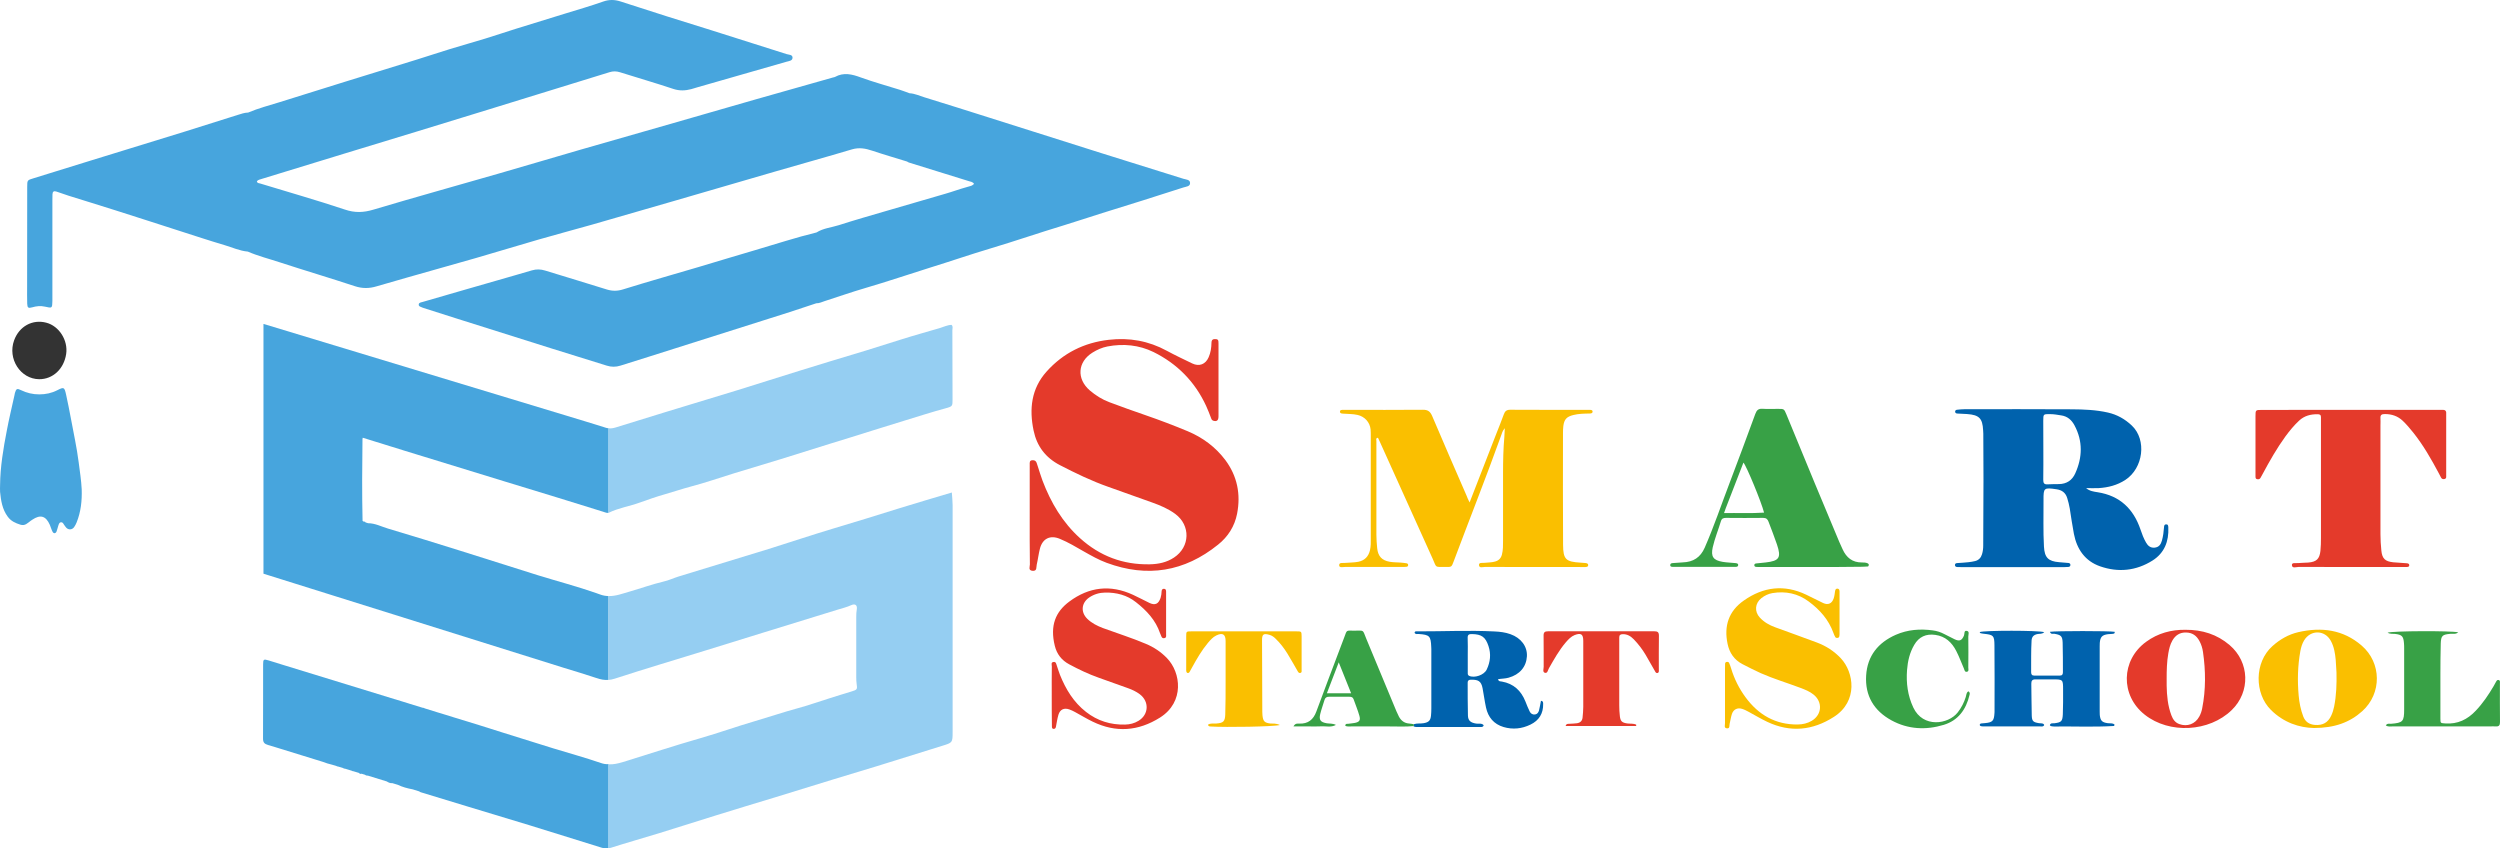 <svg version="1.1" id="Layer_1" x="0" y="0" xml:space="preserve" width="2848.419" height="966.623" xmlns="http://www.w3.org/2000/svg"><style id="style2">.st0{fill:#e43a2b}.st1{fill:#fabf00}.st2{fill:#0062ad}.st3{fill:#38a146}.st4{fill:#47a5dd}.st7{fill:#95cef2}</style><g id="g342" transform="translate(-162.773)"><g id="g317" transform="translate(1335.73 -581.793)"><path class="st0" d="M.262 1169.55v-58.4c0-2.3-.4-4.8 3.1-5 2.8-.2 4.3 1.1 5 3.6.4 1.2.8 2.4 1.2 3.7 1.8 5.3 3.3 10.8 5.3 16 9.5 25 22.8 47.6 42.8 65.6 22.5 20.3 48.9 30.3 79.3 29.7 9.9-.2 19.3-2.1 27.7-7.7 18.4-12.1 19.1-36.7 1.3-49.8-7.9-5.8-16.9-9.6-26.1-12.9-16.6-6-33.3-11.9-49.9-17.8-19.1-6.7-37.3-15.5-55.3-24.8-16.4-8.5-26.3-21.6-30-39.5-5.1-24.5-2.6-47.7 14.8-67.1 18.9-21.1 42.8-33 70.9-36.2 23.3-2.7 45.4 1.2 66.1 12.5 9.4 5.1 19.2 9.7 28.9 14.4 8 3.9 15.3 1.1 18.8-7.1 2.3-5.2 3.1-10.8 3.2-16.5.1-3.6 1.9-4.3 4.9-4.1 1.7.1 2.9.7 3 2.7 0 .8.1 1.5.1 2.3v83c0 4.7-2 6.2-5.9 5-1.8-.6-2.2-2-2.7-3.4-1.8-4.5-3.4-9.1-5.5-13.5-12.7-27.5-33-48.1-60-61.4-16.4-8-34.4-9.8-52.5-6.3-6.1 1.2-11.7 3.7-17 7-17 10.6-18.3 29.9-3 43.1 6.7 5.7 14 10.3 22.3 13.4 13.7 5.1 27.4 10.1 41.2 14.8 16.2 5.6 32.3 11.7 48.1 18.3 17.1 7.2 31.6 17.9 42.8 32.8 13.6 18.3 17.7 38.9 13.4 61.1-2.8 14.4-10.4 26.3-21.7 35.3-38.3 30.9-80.7 37.8-126.9 20.7-9.2-3.4-17.6-8.2-26.1-13-8.9-5.1-17.7-10.4-27.2-14.3-11.1-4.7-19.9-.3-22.8 11.3-1.5 5.9-2.2 12.1-3.6 18.1-.7 2.8.7 7.5-4.8 7-5.2-.5-3-4.7-3-7.2-.3-18.5-.2-36.9-.2-55.4z" id="path4"/><g id="g301"><path class="st1" d="M501.462 1154.25c10.5-27.1 20.5-52.7 30.4-78.2 2.9-7.4 5.9-14.7 8.6-22.2 1.3-3.6 3.2-5.2 7.2-5.2 29.5.2 59 .1 88.4.1h2.3c1.6.1 3.4.2 3.2 2.2-.2 2-2 1.9-3.6 2-6.1.1-12.3.2-18.3 1.7-7.6 1.9-10.4 4.9-11.4 12.5-.3 2.5-.4 5.1-.4 7.7 0 42.5-.2 85.1.1 127.6.1 16.8 3.2 19.4 19.8 20.4 1.8.1 3.6.2 5.4.4 1.5.2 3.3.3 3.4 2.3.1 2.1-1.7 2.2-3.2 2.3h-3.8c-36.9 0-73.8 0-110.7-.1-2.4 0-6.6 1.7-6.7-2.3-.1-3.1 4-2.1 6.3-2.4 4.1-.5 8.2-.3 12.2-1.5 4.1-1.2 6.5-3.7 7.6-7.8 1.4-5.3 1.3-10.7 1.3-16 0-25.6.1-51.3 0-76.9 0-13.8.3-27.7 1.5-41.5.2-2.7.3-5.4.5-9.7-2.8 3.3-3.3 5.8-4.1 8.1-17.3 48.2-36.2 95.8-54.2 143.8-2.3 6.2-2.4 6.3-8.7 6.2-13.5-.1-10.3 1.3-15.2-9.4-20-44.1-39.9-88.2-59.8-132.4-.8-1.8-1.7-3.6-2.5-5.4-2.9.4-1.8 2.4-1.8 3.6-.1 35.6-.1 71.3 0 106.9 0 5.1.4 10.2.9 15.3.9 9.1 5.2 13.9 14.3 15.5 4 .7 8.2.6 12.2.9 2.3.2 4.6.4 6.9.8 1 .2 1.9.7 1.9 2s-.9 1.9-1.9 2c-1.8.2-3.6.2-5.4.2h-64.6c-2.4 0-6.4 1.2-6.7-1.7-.3-3.8 4-2.6 6.5-2.9 5.1-.5 10.2-.3 15.3-1.3 7.3-1.5 11.6-6 13.3-13.2 1.1-4.6.9-9.2.9-13.8.1-38.7 0-77.4 0-116.1 0-2.6 0-5.1-.2-7.7-.8-8.2-6.8-14.7-14.8-16.5-5.6-1.3-11.2-1-16.8-1.5-1.5-.1-3.4-.3-3.3-2.3.1-2.1 2-1.9 3.5-2 1.5-.1 3.1 0 4.6 0 28.7 0 57.4.2 86.1-.1 5.7-.1 8.5 1.7 10.8 7 12.9 30.4 26.1 60.7 39.3 91 .6 2 1.7 4 3.4 7.6z" id="path6"/><path class="st2" d="M1203.862 1137.95c4.2 3.5 8.9 4 13.3 4.7 25.2 4 40.7 18.9 48.7 42.5 1.7 5.1 3.6 10.1 6.3 14.8 2.2 3.9 5.3 6.3 9.9 5.8 4.8-.5 7-3.7 8.2-8 1.4-5 2-10 2.4-15.1.1-1.5.1-3.2 2.2-3.4 2.6-.2 2.6 1.8 2.7 3.6.7 15.7-4.4 29-18 37.6-18.7 11.8-39.1 13.8-59.7 6.6-17.2-6-26.5-19.5-29.9-37.1-1.8-9.5-3.2-19.2-4.7-28.8-.7-4.1-1.7-8-2.9-11.9-1.9-6.2-6.1-9.1-12.2-10-14.3-2.1-14.9-1.7-14.8 12.3.1 17.7-.5 35.4.5 53 .7 12.6 4.9 16.8 17.4 17.8 3.6.3 7.2.5 10.7.9 1.4.2 2.3 1.2 2 2.7-.2 1.1-1.1 1.7-2.2 1.8-1.5.1-3.1.2-4.6.2h-117.6c-1.5 0-3.1 0-4.6-.1-1.4-.1-2.5-.7-2.5-2.3 0-1.6 1.1-2.1 2.5-2.2 4.3-.3 8.7-.5 13-1 2.5-.3 5.1-.7 7.5-1.3 4-1 6.6-3.7 7.8-7.7 1-3.2 1.4-6.5 1.4-9.9.1-25.1.3-50.2.3-75.3 0-17.4-.1-34.8-.2-52.3 0-1.3-.1-2.6-.2-3.8-.7-13.6-4.5-17.5-18.2-18.5-3.8-.3-7.7-.4-11.5-.6-1.1-.1-2-.7-2.2-1.8-.2-1.5.8-2.4 2.2-2.5 2.8-.3 5.6-.6 8.4-.6 40.7 0 81.5-.2 122.2.1 13.8.1 27.7.6 41.3 3.7 10.5 2.4 19.4 7.4 27.3 14.9 17.1 16.3 13 48.4-7.4 61.8-9.3 6.1-19.6 8.7-30.5 9.4-4.5.2-9.4 0-14.3 0zm-48.7-44.6c0 11.8.1 23.5-.1 35.3 0 3.6 1.1 5.2 4.8 5 4.3-.3 8.7-.2 13-.3 8.9-.1 15.2-4.4 18.7-12.3 8.2-18.3 8.7-36.6-.9-54.6-3.3-6.2-8.1-10.4-15.3-11.4-4-.6-8-1.4-12.2-1.4-8-.1-8.1-.2-8.1 7.6.1 10.6.1 21.3.1 32.1z" id="path8"/><path class="st0" d="M1505.762 1048.75h98.4c1.8 0 3.6.1 5.4 0 3.1-.2 4.9.9 4.6 4.3v71.5c.1 1.4-.2 2.6-1.8 3-1.6.4-3.1.1-4-1.5-.9-1.6-1.6-3.2-2.5-4.8-8.7-16.3-17.8-32.3-29.4-46.8-3.7-4.6-7.5-9.1-11.8-13.2-5.7-5.4-12.5-7.7-20.3-7.7-3.5 0-5.4.8-5.1 4.7.2 2.8 0 5.6 0 8.5v123.8c0 6.1.4 12.3 1 18.4.9 9.3 4.2 12.5 13.6 13.5 5.1.5 10.2.6 15.3 1.1 1.2.1 2.8.4 2.9 2 .1 2.2-1.7 2.2-3.2 2.3-1.5.1-3.1 0-4.6 0-39.5 0-79 0-118.4-.1-2.6 0-7.4 2.1-7.5-2.3-.1-3 4.6-1.8 7.2-2.1 3.8-.4 7.7-.3 11.5-.6 9.3-.8 12.8-4.1 13.8-13.3.5-4.8.6-9.7.6-14.6v-133.8c0-1.3-.1-2.6 0-3.8.1-2.6-1.2-3.5-3.7-3.5-8-.1-15.2 1.7-21.2 7.3-5.8 5.4-10.9 11.6-15.6 18-9.8 13.5-18 28-25.9 42.7-.9 1.6-1.7 3.2-2.6 4.7-1 1.6-2.6 1.6-4.1 1.2-1.5-.4-1.5-1.9-1.5-3.2v-68.4c0-7.1.1-7.2 7.1-7.2 34.1-.1 68-.1 101.8-.1z" id="path10"/><path class="st3" d="M891.262 1227.85h-57.6c-1.8 0-3.6 0-5.4-.1-1.4-.1-2.6-.6-2.4-2.3.1-1.2 1.2-1.6 2.2-1.7 3.6-.4 7.1-.7 10.7-1.1 15.6-1.8 18-5.4 12.9-20.5-2.9-8.7-6.4-17.3-9.6-25.9-1.1-3-2.7-4.4-6.1-4.4-14.1.2-28.2.1-42.3 0-2.8 0-4.8.5-5.8 3.6-3 10-7.1 19.8-9.4 30-2.3 10.5.6 14.7 11.3 16.5 4.8.8 9.7.9 14.5 1.4 1.5.2 3.4.3 3.2 2.4-.2 2-2.1 1.9-3.6 1.9h-70.7c-1.5 0-3.3-.1-3.1-2.3.1-1.6 1.6-1.9 2.8-2 3.8-.3 7.7-.6 11.5-.8 11.9-.4 20.1-5.6 25-16.8 10.5-24 18.8-48.7 28.1-73.1 10-26.3 19.8-52.7 29.5-79.2 1.6-4.3 3.5-6.2 8.2-5.9 5.9.4 11.8.1 17.7.1 6.9 0 6.9 0 9.5 6.2 10.7 26 21.4 52.1 32.2 78.1 9.3 22.5 18.7 44.9 28.1 67.3 1.2 2.8 2.5 5.6 3.8 8.4 4.3 9.5 11.2 15.1 22 15 2.3 0 4.6 0 6.8 1.1.7.4 1.1 1 1 1.9-.1.8-.5 1.6-1.3 1.6-2 .2-4.1.3-6.1.3-19.2.3-38.4.3-57.6.3zm-99.9-61.5c15.8-.2 30.6.5 45.6-.5-3-11.9-20-53.1-23.5-57-6.2 16.1-12.4 32.1-18.6 48-1.1 2.6-2 5.2-3.5 9.5z" id="path12"/><path class="st1" d="M792.462 1374.15v-30.7c0-1.8 0-3.6.1-5.4.1-1.1.6-1.9 1.8-2.1 1.1-.2 2.3.2 2.7 1 1 2.1 1.7 4.3 2.4 6.5 3.6 11.9 9.1 22.9 16.4 32.8 14.7 20 34.1 31.3 59.5 31 5.7-.1 11.2-1.3 16.1-4.3 11.5-7 12.4-21.2 2-29.7-4.4-3.6-9.7-5.7-15-7.7-15.1-5.7-30.6-10.3-45.3-16.8-7-3.1-13.8-6.7-20.7-10.2-9.5-4.9-15-13-17.1-23.3-4.2-20.2 1.2-37.1 18.5-49.2 22.3-15.7 46.1-18.6 71.1-6.7 6.5 3.1 12.8 6.4 19.3 9.5 5.6 2.6 10 .7 12-5.2.9-2.6 1.2-5.5 1.6-8.3.3-1.7.8-3 2.8-2.9 2 .2 2.2 1.7 2.3 3.3v47.6c0 1 0 2.1-.2 3.1-.1 1-.6 1.9-1.8 2.1-1.1.2-2.3 0-2.8-.8-.9-1.5-1.6-3.2-2.2-4.9-5.4-15-15.5-26.4-28.1-35.7-12.3-9.2-26.3-12.1-41.4-9.6-4.6.8-8.8 2.8-12.5 5.7-7.4 5.9-8.2 15.3-1.8 22.2 4.8 5.2 10.8 8.6 17.4 11 15.9 5.8 31.8 11.5 47.6 17.4 10.4 3.9 19.6 9.8 27.3 18 14.9 15.9 19.9 48.9-7.9 66.7-24.3 15.6-49.6 18.1-75.9 5.7-7.2-3.4-14-7.5-21-11.3-2.5-1.3-5-2.7-7.7-3.5-5.2-1.7-9.8.5-11.6 5.7-1.2 3.6-1.7 7.5-2.6 11.2-.5 2.1.4 5.5-2.9 5.3-4-.2-2.3-3.9-2.4-6.1-.1-10.4 0-20.9 0-31.4z" id="path14"/><path class="st0" d="M25.362 1373.45c0-10.8-.1-21.5.1-32.3 0-1.8-1.2-4.6 1.7-5.1 3.3-.6 3.3 2.5 4.1 4.5 1.3 3.4 2.1 6.9 3.5 10.2 6.6 16.4 15.5 31.1 29.7 42.2 13.1 10.2 27.9 14.8 44.4 14.4 5.5-.1 10.7-1.4 15.4-4.3 11.7-7.1 12.4-21.9 1.5-30.2-4.1-3.1-8.8-5.3-13.6-7-11.1-4-22.2-8-33.3-11.9-11.6-4.1-22.7-9.4-33.5-15.2-8.7-4.6-14.2-11.7-16.5-21.1-5.7-23.1.8-38.8 16.6-50.5 22.5-16.7 46.7-19.5 72.4-7.7 6.3 2.9 12.4 6.2 18.6 9.2 6.6 3.2 10.5 1.4 12.9-5.6.8-2.5 1.1-5 1.2-7.6.1-1.8 1-2.9 2.8-2.8 2 .1 2.3 1.7 2.3 3.3v33.1c0 5.1.1 10.3 0 15.4 0 1.6.6 3.9-1.9 4.4-2.8.6-3.4-1.6-4.1-3.5l-.9-2.1c-5-14.9-15.3-25.8-27.4-35.3-10.3-8.2-22.3-11.2-35.2-11-6.5.1-12.6 1.9-18.1 5.6-8.9 6.1-10 16.6-2.2 24.3 5 4.9 11.2 8 17.7 10.5 16.3 6 33 11.2 49 18 9.1 3.8 17.1 9.1 24 16.2 16.1 16.5 20.2 50.1-7.8 67.8-24.8 15.6-50.3 17.5-76.7 4.7-6.9-3.3-13.5-7.4-20.2-11-2-1.1-4.1-2.1-6.3-2.9-6.1-2.2-10.7-.1-12.6 6.1-1.3 4.4-1.9 9-2.8 13.5-.3 1.4-.8 2.4-2.3 2.5-2.2.1-2.3-1.5-2.3-3.1-.2-12.1-.2-23.9-.2-35.7z" id="path16"/><path class="st2" d="M1162.662 1301.65c7.1-1.1 67.6-1.1 73.8 0 .3 2.4-1.5 2.2-3 2.4-1.5.1-3.1.1-4.6.3-6.7.9-8.8 3.1-9.4 9.9-.1 1.3-.1 2.6-.1 3.8v74.6c0 1.3 0 2.6.1 3.8.7 6.5 2.6 8.4 9 9.3 2.6.4 5.6-.4 7.8 1.6-.1.6-.1.8-.2 1-.1.2-.3.6-.4.6-22.8 1.4-45.5.3-68.3.6-1.3 0-2.5-.2-3.8-.5-.4-.1-.6-.7-1-1.1.9-2.7 3.3-1.9 5.2-2.1 7.8-1 9.2-2.1 9.6-10.1.4-9.2.3-18.4.3-27.7 0-12.2 0-12.2-12.1-12.2-6.4 0-12.8.1-19.2 0-3.7-.1-5 1.5-4.9 5 .2 12 .2 24.1.5 36.1.2 6.5 1.6 7.7 8.2 8.8 1.8.3 3.6-.1 5.2.9.4.3.5.8.8 1.2-1 2.2-3 1.6-4.7 1.6h-63.8c-1 0-2.1 0-3.1-.2s-2-.6-1.8-1.9c.1-.9 1-1.2 1.7-1.3 1.5-.2 3.1-.2 4.6-.4 8.2-.8 9.9-2.6 10.4-11.1 0-.5.1-1 .1-1.5 0-25.4.2-50.7-.1-76.1-.1-11.2-1.2-11.9-12.4-13.1-1.3-.1-2.5-.4-3.7-.7-.3-.1-.5-.8-.7-1.2 5.8-2 66.8-2 73.5.1-2.4 2.5-5.4 1.6-7.9 2.2-4 .9-6.2 2.9-6.5 7.3-.7 12-.4 24.1-.5 36.1 0 2.4.8 3.9 3.5 3.9h29.2c2.7 0 3.5-1.4 3.5-3.8-.1-11.3.1-22.6-.3-33.8-.3-7.6-2-8.8-9.8-10.1-1.5.1-3.6.8-4.7-2.2zm-724.8 105.3c3.7-1.3 7.6-.5 11.4-1.2 5.5-1 7.6-2.9 8.2-8.4.3-2.8.4-5.6.4-8.4v-67.6c0-.8-.1-1.5-.1-2.3-.5-12.6-1.9-14-14.2-14.9-1.6-.1-3.7.7-4.8-1.4.4-2.2 2.2-1.6 3.5-1.6 29.2.1 58.4-1.4 87.6.1 6.2.3 12.3 1 18.1 3.1 12.2 4.3 19.4 14.1 18.8 25.2-.7 12.1-8.3 20.9-20.9 24.4-3.9 1.1-8 1-12 1.7.6 2.8 2.8 2.4 4.4 2.7 13.4 2.4 21.9 10.4 26.8 22.7 1.5 3.8 3 7.6 4.8 11.3 1.2 2.5 3.4 3.9 6.2 3.5 2.6-.4 3.9-2.4 4.5-4.7.9-3.6 1.5-7.3 2.2-10.9 2.9.5 2.4 2.3 2.5 3.7.2 10.8-4.7 18.7-14.4 23.4-9.8 4.8-20.2 5.9-30.7 2.8-11.1-3.3-17.6-11.1-20-22.2-1.6-7.3-2.5-14.6-3.9-21.9-1.6-8.6-5.4-10-13.7-9.8-2.1.1-3.3 1-3.3 3.3.1 12.5-.1 25.1.3 37.6.2 5.9 3.2 8.1 9.5 9.1 2.8.4 6.2-.8 8.5 1.9-.8 2.2-2.4 2-3.9 2h-73c-1 0-2-.4-3-.7.2-1.1.2-1.8.2-2.5zm61.5-79v20c0 1.5-.2 3.1 1.6 3.9 6.1 2.8 17-.9 20-7.2 4.1-8.6 5.1-17.6 2-26.8-3.4-10.3-7.9-13.4-18.7-13.6-3.5-.1-5.2.6-5 4.6.3 6.3.1 12.7.1 19.1z" id="path18"/><path class="st0" d="M1317.062 1299.35c19.2-.1 36 5.2 50.3 17.4 22.9 19.5 23.9 53.3 2.4 74.1-25.7 25-71 27.4-99 5.3-28-22-27.2-62.2 1.5-83.1 13.5-9.9 28.8-13.9 44.8-13.7zm-21.4 55.9v7.7c.2 11.6 1.3 23 5.4 33.9 1.7 4.5 4.2 8.2 8.9 9.9 9.1 3.4 18.3 0 22.9-8.6 1.6-2.9 2.7-6.1 3.3-9.4 4.2-21.3 4-42.7.9-64.1-.6-4.3-1.9-8.5-4-12.4-3.3-6.2-8.1-9.7-15.3-9.8-7.1-.2-12.2 3.2-15.6 9.2-2.6 4.5-3.7 9.5-4.6 14.5-1.7 9.7-1.9 19.4-1.9 29.1z" id="path20"/><path class="st1" d="M1463.462 1411.25c-16.4-.3-34.4-6-49.1-20.7-18.8-18.7-18.9-54.1 1.8-72.6 8.6-7.7 18.3-13.3 29.5-15.9 26.4-6 51-3 72.2 15.3 22.8 19.7 23.1 54.5.7 74.7-14.1 12.7-31.4 19.2-55.1 19.2zm25.7-63.3c-.3-4.8-.5-9.7-.9-14.5-.7-7.4-1.9-14.8-5.5-21.4-6.8-12.7-23.1-12.9-30.5-.6-2.3 3.8-3.5 8-4.3 12.3-3 16.7-3.4 33.5-1.9 50.4.7 8.2 2.3 16.2 5.2 23.9 2.4 6.2 6.9 9.2 13.4 9.7 8.8.7 14.8-2.6 18.5-10.6 1.5-3.2 2.6-6.7 3.3-10.2 2.6-12.9 3-26 2.7-39z" id="path22"/><path class="st0" d="M691.262 1408.95h-80.4c.9-3 2.9-2.3 4.4-2.5 2.8-.2 5.6-.2 8.4-.6 3.7-.5 6.1-2.6 6.5-6.4.4-4.1.8-8.2.8-12.2.1-25.1.1-50.2 0-75.3 0-7.6-2.6-9.4-9.8-6.6-4.2 1.7-7.1 4.9-10 8.2-7.7 9-13.4 19.3-19.3 29.6-1.2 2-1.5 6.1-4.6 5.2-2.9-.8-1.4-4.5-1.4-6.8-.1-11.8.1-23.6-.1-35.3-.1-4.1 1.3-5.2 5.3-5.2 40.2.1 80.4.1 120.7 0 3.9 0 5.4.9 5.4 5.1-.2 12.8-.1 25.6-.1 38.4 0 1.4.5 3.4-1.4 4-1.9.5-2.5-1.2-3.3-2.6-3.4-6-6.8-12-10.3-18-3.8-6.4-8.3-12.3-13.5-17.7-3.5-3.6-7.5-6.1-12.8-5.9-2.5.1-3.8 1-3.8 3.6v77.6c0 4.1.2 8.2.7 12.3.7 5.8 2.5 7.3 8.3 8.2 3.4.5 7.1-.2 10.3 1.4.1.4.1.9 0 1.5z" id="path24"/><path class="st1" d="M285.262 1407.85c-6.8 1.9-61.7 2.8-78.8 1.7-1.3-.1-2.6-.1-3.1-2 2.8-2.1 6.3-1.1 9.4-1.4 8-.6 10-2.2 10.3-10.2.4-12 .4-24.1.4-36.1.1-15.9 0-31.8 0-47.7 0-7.7-3.4-9.8-10.5-6.4-4 1.9-6.9 5.3-9.7 8.6-7.1 8.5-12.6 18.1-17.9 27.7l-3 5.4c-.6 1-1.6 1.4-2.6 1-.5-.2-1-1.1-1.1-1.8-.2-1-.1-2-.1-3.1 0-12.3-.1-24.6 0-36.9 0-5.4.2-5.5 5.7-5.5h120c5.6 0 5.7.1 5.8 5.5.1 12.8 0 25.6 0 38.5 0 1.2.4 2.7-1.1 3.3-1.9.7-2.7-.7-3.5-2.1-3.9-6.7-7.6-13.4-11.6-19.9-3.8-6.1-8.1-11.8-13.3-16.8-2-2-4.2-3.7-7-4.5-7-2-8.7-.8-8.6 6.5l.3 81.5c0 1.3.1 2.6.2 3.8.7 6.7 2.4 8.4 9 9.2 2.9.2 6.3-.4 10.8 1.7z" id="path26"/><path class="st3" d="M1545.362 1408.25c1.7-2.6 4-1.7 5.9-1.8 13.6-1.1 15-2.5 15-16.5v-69.2c0-2 0-4.1-.2-6.1-.6-8-2.4-9.7-10.2-10.6-2.6-.3-5.4.4-8.5-1.4 5.9-2.1 72.7-2.3 80.5-.4-2.9 2.5-6.1 1.5-8.9 1.7-9.1.8-10.7 2-11 11.1-.4 12-.3 24.1-.4 36.1-.1 16.4-.1 32.8 0 49.2 0 5.6.2 5.3 5.5 5.7 14.1 1 25.3-4.4 34.8-14.5 8-8.4 14.4-17.9 20.3-27.9.8-1.3 1.4-2.7 2.2-4 .9-1.4 1.5-3.7 3.8-3 1.8.6 1.2 2.6 1.2 4 0 14.6-.1 29.2.1 43.8 0 3.5-1 5.3-4.8 5-2.3-.2-4.6 0-6.9 0h-110.6c-2.4 0-5.3.7-7.8-1.2zm-475.6-38.8c2.3 1.5 1.5 3.2 1.2 4.5-3.9 16.3-12.8 28.7-29.2 33.7-20.4 6.2-40.7 5.2-59.6-5.1-20-10.9-30.3-28-28.9-51.1 1.4-22.5 13.7-37.5 33.8-46.4 13.5-5.9 27.7-7 42.2-5 4.6.6 9 2 13.1 4.2 3.9 2 7.7 4 11.7 5.9 5.7 2.7 8.3 1.4 10.7-4.3.8-1.9-.2-5.8 3-5.3 3.6.5 1.9 4.2 1.9 6.5.2 11.8.1 23.6 0 35.4 0 1.6.9 4.1-1.4 4.7-2.9.7-2.9-2.3-3.7-3.9-2.9-6.6-5.3-13.3-8.6-19.7-5-9.8-12.4-16.8-23.9-18.4-10.5-1.5-18.7 2.2-24 11.4-5.2 8.8-7.4 18.5-8.2 28.6-1.1 14.8.7 29 7.1 42.7 11.1 23.7 39.9 19.3 50.6 5.7 4.2-5.3 7.2-11.2 9.2-17.6.8-2.4.5-5 3-6.5zm-631.9 37.5v2.1c-9.7 1-19.4.3-29.2.4-13.8.1-27.7.1-41.5 0-2.5 0-5 .4-7.3-.6 0-3 2-2.2 3.3-2.4 2.5-.4 5.1-.5 7.6-1 5.2-1.1 6.6-3 5.1-8.2-1.8-6.4-4.4-12.5-6.6-18.8-.8-2.4-2.7-2.8-4.9-2.8-7.7 0-15.4.1-23.1 0-2.6 0-4.3.9-5.1 3.6-1.6 5.4-3.6 10.7-4.9 16.1-1.6 6.8.3 9.2 7.3 10.5 3.2.6 6.6-.1 10.6 1.9-5.8 3.1-11.1 1.3-16.1 1.6-5.1.3-10.2.1-15.4.1h-16.9c2.1-3.8 4.6-3.2 6.5-3.2 10.2.4 16.2-4.5 19.6-13.8 9.1-24.7 18.5-49.4 27.8-74 1.4-3.6 2.8-7.2 4.1-10.8 3.1-8.5 2-7.3 10.9-7.3 12.3.1 9.5-1.8 14.2 9.5 11.5 27.4 22.8 54.8 34.2 82.3.9 2.1 1.9 4.2 2.9 6.2 2.5 4.6 6.2 7.4 11.5 7.8 1.9.1 3.6.5 5.4.8zm-71.4-35.3c-4.8-12-9.1-22.8-14.1-35.2-4.9 12.7-9.1 23.6-13.5 35.2z" id="path28"/></g></g><path class="st4" d="M252.362 526.35c-2.1-16.5-5.7-32.7-8.7-49-1.7-9.3-3.6-18.5-5.6-27.8-1.9-8.5-2.5-8.8-9.9-5-6.6 3.4-13.4 4.8-20.7 4.8-7.3 0-14.1-1.6-20.7-4.8-4.6-2.3-5.5-1.7-7 3.2-.3 1-.4 2-.6 3-2.9 13.2-6.1 26.4-8.6 39.7-4 20.6-7.5 41.3-7.7 62.3 0 2.6-.2 5.1 0 7.7 1 10 2.5 19.8 8.7 28.2 3.7 5.1 8.8 7.4 14.6 9.2 5.2 1.6 8.1-2 11.5-4.4.6-.5 1.2-.9 1.9-1.3 9.2-6.2 15.5-4.4 20 5.9 1.1 2.6 1.8 5.3 3.1 7.8 1.2 2.3 3.4 2.2 4.5-.2.9-2.1 1.2-4.4 2-6.6.6-1.6.9-3.7 3.1-4 1.8-.2 2.6 1.4 3.4 2.7.9 1.2 1.7 2.6 2.8 3.7 2.6 2.5 6.5 2.2 8.7-.8 1.2-1.6 2.1-3.5 2.9-5.4 4.9-12.1 6.2-24.8 5.8-37.6-.5-10.5-2.2-20.9-3.5-31.3z" id="path30"/><path d="M207.362 432.05c15.6.1 28.2-11.6 30.8-28.7 2.3-15.6-8-31.9-22.7-35.7-15.7-4.1-30.8 4.1-36.6 20.1-7.7 21 7.2 44.1 28.5 44.3z" style="fill:#333" id="path32"/><path d="M872.462 868.35c29.5-9.1 58.9-18.8 88.6-27.3 20.6-5.9 40.8-13.2 61.4-19.2 16.4-4.8 32.6-10.3 49.1-14.8 12-3.3 23.8-7.6 35.8-11.2 8.5-2.6 17-5.4 25.5-7.9 6.6-2 6.8-2.3 5.8-9-.3-2.3-.4-4.6-.4-6.9v-69.2c0-2.8.1-5.6.6-8.4.8-4.7-1.7-6.9-6.2-4.9-5.2 2.3-10.7 3.6-16 5.3-28.5 8.9-57 17.6-85.6 26.4-21.2 6.5-42.4 13.2-63.6 19.7-34.9 10.8-70 21.1-104.7 32.5-2.4.8-4.6 1.2-6.8 1.4v96.2c5.5.2 10.8-.9 16.5-2.7zm-19.9-284.2-10.5-3.3c-14.3-4.5-28.6-8.9-42.9-13.3-20.7-6.4-41.5-12.7-62.2-19-30.6-9.4-61.2-18.7-91.8-28.2l-5.9-1.8-16.6-5.1-8.9-2.8-7.2-2.2-6.7-2.1-3.8-1.2-5.3-1.6-2.9-.9-6.7-2.1-.3-.1-4.9-1.5c-.1.5-.3 1-.3 1.5-.4 31.1-.6 62.2.1 93.3.5.3 1.1.6 1.6.9.9-.4 1.5 0 1.8.8 1 .3 2 .6 2.9.9 8.1-.1 15.2 3.8 22.7 6.1 27.7 8.2 55.2 16.8 82.8 25.4 29.5 9.2 58.9 18.7 88.4 27.9 22 6.8 44.3 12.6 66 20.2 1.4.4 2.8 1 4.2 1.5 3.4 1.2 6.6 1.8 9.7 1.9v-94.9c-1 .4-2.1.1-3.3-.3z" id="path34" style="fill:none"/><path class="st4" d="M847.462 869.35c-17.8-6.1-36-11.1-54-16.6-19-5.9-38-11.9-57-17.8-18.5-5.8-37-11.8-55.6-17.3-6.9-2-13.6-4.4-20.5-6.3l-13.5-4.2c-.8-.5-1.7-.8-2.7-.8l-14.7-4.5c-.4-.2-.7-.3-1.2-.4l-14.9-4.6c-.3-.1-.5-.2-.8-.2l-126.4-38.8-17.4-5.4c-5.6-1.7-6.2-1.3-6.2 4.6-.1 28.2.1 56.3-.1 84.5 0 4.5 1.7 6.1 5.8 7.3 2.9.9 5.8 1.7 8.7 2.6l53.4 16.5c3.6 1.3 7.2 2.6 11 3.4l4.7 1.4c.5.4 1.2.6 1.9.6l5.6 1.7c.7.5 1.5.9 2.5.8l1.6.5c.7.3 1.3.5 2 .6l3.9 1.2c.5.4 1.2.6 1.9.6l6.3 1.9c.7.9 1.6 1.4 3 .9l3.9 1.2c1 .8 2.1 1.1 3.4 1l21.4 6.6c1.9 1.2 3.9 2.2 6.2 1.9l6.3 1.9c5.4 2.6 11.1 4.1 17 5.2l7.4 2.3c.6.5 1.3.9 2.1 1.1 18.1 5.5 36.1 11 54.2 16.5 23.2 7 46.5 14 69.7 21.1 27.3 8.4 54.6 17 82 25.5 2.7.8 5.2 1 7.8.5v-95.7c-2.9.2-5.8-.3-8.7-1.3z" id="path36"/><path class="st7" d="M862.862 773.35c34.7-11.3 69.8-21.7 104.7-32.5 21.2-6.5 42.4-13.2 63.6-19.7 28.5-8.8 57.1-17.5 85.6-26.4 5.4-1.7 10.8-2.9 16-5.3 4.5-2 7 .2 6.2 4.9-.5 2.8-.6 5.6-.6 8.4v69.2c0 2.3.1 4.6.4 6.9 1 6.7.7 7-5.8 9-8.6 2.5-17 5.3-25.5 7.9-12 3.7-23.8 8-35.8 11.2-16.5 4.5-32.7 10-49.1 14.8-20.6 6-40.8 13.3-61.4 19.2-29.7 8.5-59.1 18.2-88.6 27.3-5.7 1.7-10.9 2.9-16.4 2.6v95.7c.8-.2 1.7-.4 2.6-.6 18.2-5.8 36.6-11 54.9-16.6 22-6.8 43.8-13.8 65.8-20.6 22.1-6.9 44.4-13.6 66.5-20.3 22.2-6.8 44.3-13.7 66.5-20.5 16.6-5.1 33.2-10 49.8-15.1 24.6-7.6 49.2-15.4 73.8-23 12-3.7 12.1-3.5 12.1-16.1v-258.3c0-4.6-.6-9.3-.9-14.3-20.4 6.1-40.2 11.9-59.9 18-25.1 7.9-50.2 15.6-75.3 23.1-24.7 7.4-49.1 15.6-73.7 23.3-34.1 10.5-68.3 20.8-102.4 31.3-5.8 1.8-11.4 4.5-17.3 5.8-13.2 3.1-25.9 7.8-38.9 11.5-7.8 2.2-15.3 5.2-23.6 5v95.5c2-.1 4.3-.5 6.7-1.3z" id="path38"/><path class="st4" d="M853.662 487.55c-3.8-1.2-7.7-2.4-11.5-3.6l-13.7-4.2-365.5-110.7v284.6l342.7 107.4c12.2 3.7 24.4 7.4 36.4 11.4.1 0 .3.1.4.1 4.7 1.6 8.9 2.5 13.5 2.1v-95.5c-3.1-.1-6.3-.6-9.7-1.9l-4.2-1.5c-21.7-7.6-44-13.4-66-20.2-29.5-9.2-58.9-18.7-88.4-27.9-27.6-8.6-55.1-17.2-82.8-25.4-7.5-2.2-14.6-6.1-22.7-6.1-1-.3-2-.6-2.9-.9-.4-.8-.9-1.2-1.8-.8-.5-.3-1.1-.6-1.6-.9-.7-31.1-.5-62.2-.1-93.3 0-.5.2-1 .3-1.5l4.9 1.5.3.1 6.7 2.1 2.9.9 5.3 1.6 3.8 1.2 6.7 2.1 7.2 2.2 8.9 2.8 16.6 5.1 5.9 1.8c30.6 9.5 61.2 18.8 91.8 28.2 20.7 6.3 41.4 12.7 62.2 19 14.3 4.4 28.6 8.8 42.9 13.3l10.5 3.3c1.2.4 2.3.7 3.5.2v-96.1c-.9-.1-1.7-.3-2.5-.5z" id="path40"/><path class="st7" d="M1246.962 370.15c-4.8.1-8.9 2.3-13.3 3.6-14.9 4.4-29.9 8.5-44.7 13.2-26.4 8.5-53 16.6-79.6 24.5-23.7 7.1-47.3 14.7-70.9 22-11.7 3.6-23.4 7.4-35.1 11l-82.8 25.2-56.4 17.4c-2.7.8-5.4 1.3-8.1.9v96.4c.1 0 .2 0 .2-.1 11.3-5.6 23.9-7.4 35.6-11.7 9.4-3.4 18.9-6.7 28.4-9.4 9.8-2.8 19.5-6.1 29.3-8.7 16.7-4.4 33.1-10.1 49.6-15.2 17.8-5.4 35.6-10.7 53.4-16.2 18.8-5.8 37.5-11.7 56.3-17.6 15.8-4.9 31.7-9.7 47.6-14.8 11.9-3.8 23.9-7.5 35.8-11.1 16.1-4.9 32.1-10.1 48.4-14.5 7.4-2.1 7.4-2.4 7.4-10.1-.1-26.1-.1-52.3-.2-78.4-.1-2.1 1.1-4.5-.9-6.4z" id="path42"/><path class="st4" d="M1510.962 203.65c-31.2-9.8-62.5-19.5-93.7-29.3-42.5-13.4-84.9-26.9-127.3-40.3-24.6-7.8-49.3-15.6-74-23.2-5.6-1.7-10.9-4.3-16.9-4.6-3.6-1.3-7.2-2.7-10.9-3.9-14.9-4.7-30-8.8-44.6-14.1-10-3.7-19.5-6.1-29.4-.6-.7.4-1.5.4-2.2.6-29.3 8.3-58.6 16.5-87.9 24.9-34 9.7-67.9 19.6-101.8 29.3-32.9 9.5-65.9 18.8-98.8 28.3-31 9-61.9 18.2-92.8 27.1-47.5 13.7-95.1 26.9-142.4 41-11.3 3.4-21.2 3.8-32.6-.1-31.8-10.6-64.1-19.8-96.2-29.6-1.5-.5-3.7-.2-4-2.7 1.5-1.6 3.5-2 5.5-2.6 31.6-9.7 63.1-19.3 94.7-29l83.7-25.5c26.2-8 52.3-16 78.5-24.1 25.9-8 51.8-16 77.8-24 20.5-6.3 41.1-12.6 61.6-19 4.1-1.3 7.9-1.2 12 .1 20.3 6.4 40.7 12.3 60.8 19 7 2.3 13.5 2 20.3.2 2.5-.7 4.9-1.5 7.4-2.2 33.7-9.7 67.4-19.3 101.1-29 2.8-.8 7-1 6.9-4.8-.1-3.4-4.2-3.1-6.7-3.9-28.5-9.1-57-18.1-85.5-27.1-17.1-5.4-34.2-10.6-51.2-16-17.5-5.6-35.1-11.2-52.6-16.9-6.5-2.1-12.7-2.3-19.4 0-14.7 5.2-29.7 9.5-44.6 14.1-18.6 5.8-37.2 11.4-55.7 17.2-11.5 3.6-22.9 7.5-34.4 11-13.4 4.1-27 7.9-40.4 12-12.5 3.8-24.8 8-37.2 11.8-27.6 8.6-55.3 17-82.9 25.6-24.4 7.6-48.9 15.3-73.3 22.9-12.2 3.8-24.6 7-36.4 12-4.2.1-8 1.5-11.9 2.7-20 6.3-40 12.7-60 18.9-35.9 11.1-71.9 22.2-107.8 33.2-21.5 6.6-43 13.4-64.6 20-7.3 2.2-7.4 2.1-7.4 9.9-.1 37.7-.1 75.4-.1 113 0 6.7-.1 13.3.1 20 .2 4.7 1.2 5.5 5.7 4.2 4.8-1.4 9.5-1.9 14.4-.8 8.4 1.9 8.4 2 8.6-6.5v-114.6c0-2.3 0-4.6.1-6.9.1-3.1 1.6-4.1 4.5-3.1 4.6 1.5 9.2 3.2 13.8 4.7 17.8 5.6 35.7 11 53.5 16.7 24.1 7.6 48.2 15.5 72.3 23.2 17.3 5.5 34.5 11.3 51.9 16.4 8.8 2.6 17.3 6.6 26.6 7.4 11.7 5.1 24.2 8.2 36.3 12.2 28.4 9.3 57.2 17.8 85.6 27.2 8.5 2.8 16.4 2.7 24.7.2 11.5-3.4 23.1-6.7 34.7-10 26.1-7.4 52.2-14.7 78.3-22.2 24-6.9 47.9-14.3 71.9-21.2 20.2-5.8 40.4-11.2 60.6-16.9 30.7-8.8 61.4-17.7 92.1-26.6 38.8-11.3 77.6-22.7 116.5-33.9 29.2-8.5 58.6-16.6 87.7-25.3 8.2-2.4 15.5-1 23.2 1.6 13.1 4.4 26.3 8.2 39.5 12.3.7.4 1.3.9 2 1.1 22.7 7.1 45.4 14.1 68 21.1 2.3.7 4.9.9 6.3 3.3-2.8 2.4-2.9 2.1-8.6 3.7-8.1 2.2-16 5.2-24.1 7.5-22.1 6.5-44.2 12.8-66.3 19.3-18.4 5.4-36.8 10.6-55.1 16.5-8.5 2.7-17.6 3.4-25.4 8.3-23.6 5.7-46.7 13.4-70.1 20.2-21.4 6.2-42.7 12.8-64 19.1-28.7 8.5-57.5 16.6-86.1 25.5-6.6 2.1-12.3 2.1-18.6.2-23.4-7.3-46.9-14.4-70.4-21.6-5.1-1.6-10-1.7-15.1-.2-6.9 2.1-13.8 4-20.6 6-18.2 5.2-36.4 10.4-54.6 15.7-16.5 4.7-32.9 9.5-49.4 14.3-1.7.5-4.1.7-4.3 2.7-.3 2.6 2.5 2.8 4.2 3.7.5.2 1 .4 1.4.5 12.7 4 25.3 8.1 38 12.1 35.8 11.3 71.7 22.6 107.5 33.9 21 6.6 42 13.1 63 19.6 5.3 1.7 10.5 1.7 15.8 0 10.5-3.4 21-6.6 31.5-9.9 43.1-13.7 86.3-27.4 129.4-41 10.7-3.4 21.5-6.7 32.2-10.2 10-3.2 19.9-6.6 29.9-9.9 3.4.1 6.5-1.5 9.6-2.5 15.3-4.9 30.6-10.3 46-14.8 25-7.3 49.7-15.7 74.6-23.5 22.7-7 45.2-14.8 68-21.6 27.9-8.3 55.5-17.9 83.4-26.3 14.9-4.5 29.7-9.6 44.6-14.2 30.8-9.6 61.6-19.1 92.2-29.1 3-1 7.7-1 7.5-5.1 0-3.9-4.7-3.9-7.7-4.8z" id="path44"/></g></svg>